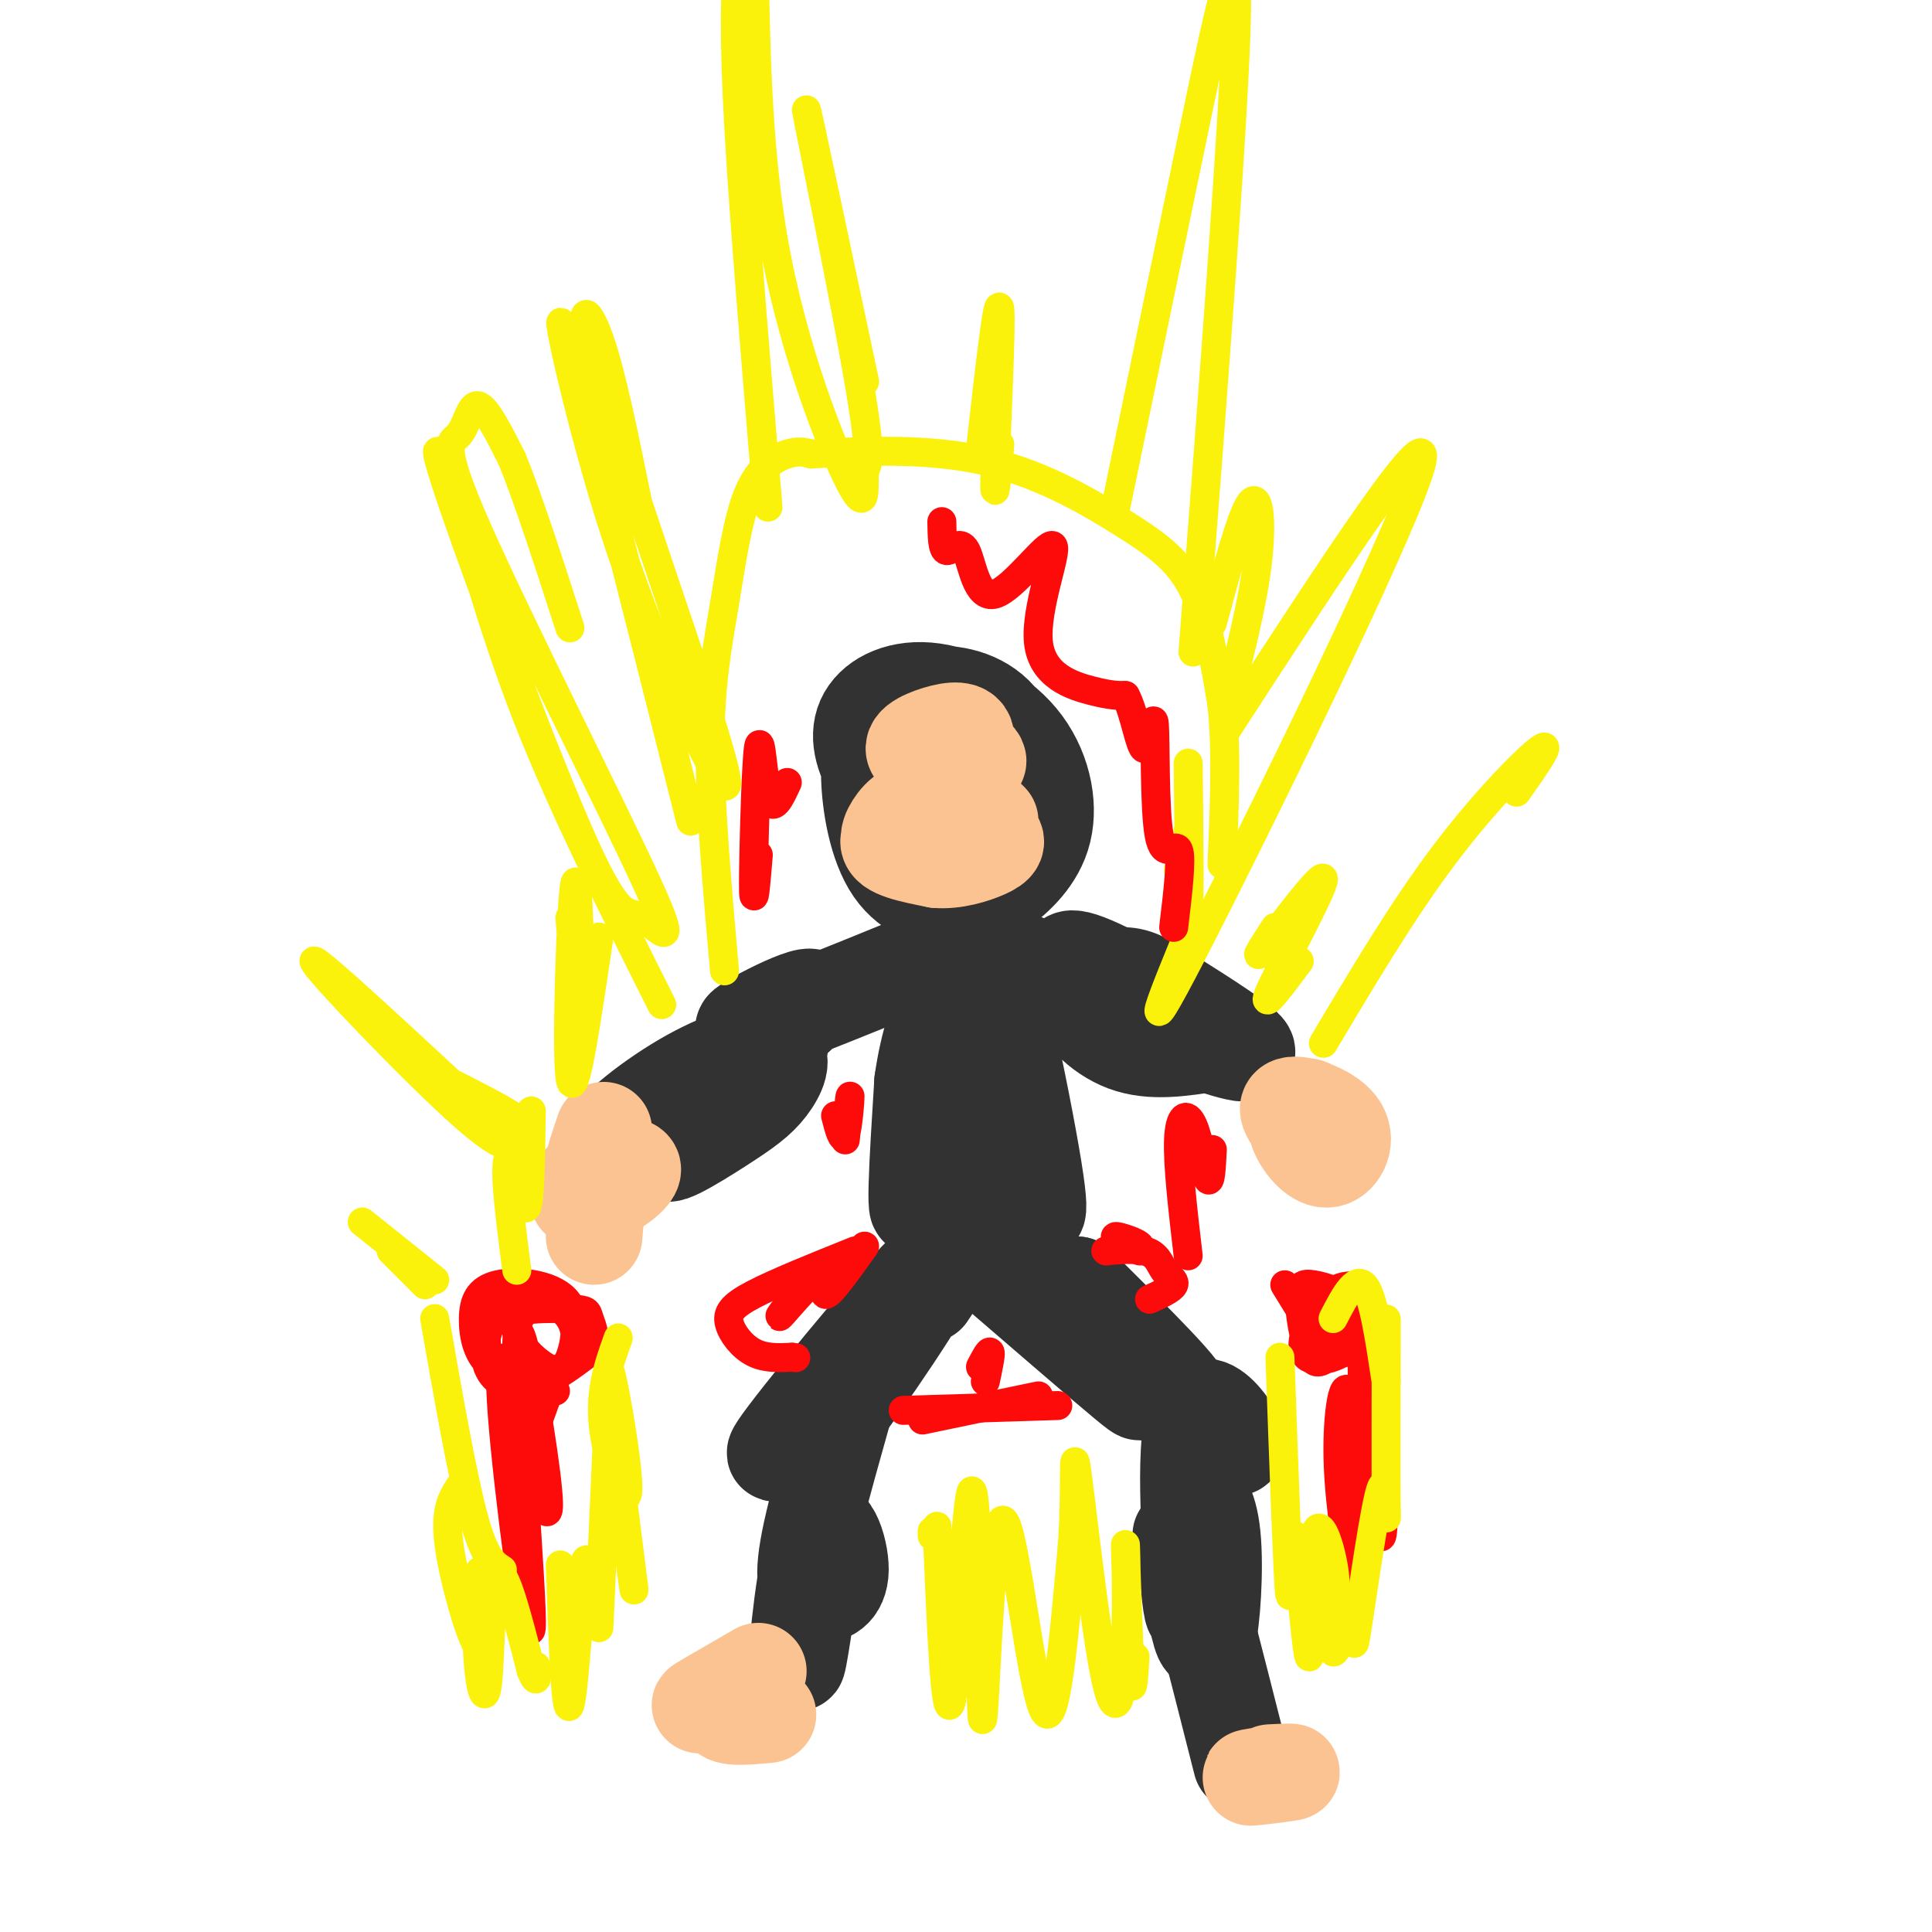 <svg viewBox='0 0 400 400' version='1.1' xmlns='http://www.w3.org/2000/svg' xmlns:xlink='http://www.w3.org/1999/xlink'><g fill='none' stroke='#323232' stroke-width='20' stroke-linecap='round' stroke-linejoin='round'><path d='M192,147c-2.160,-0.824 -4.319,-1.648 -6,-1c-1.681,0.648 -2.882,2.769 -4,5c-1.118,2.231 -2.153,4.573 -2,10c0.153,5.427 1.494,13.941 5,19c3.506,5.059 9.176,6.664 13,7c3.824,0.336 5.803,-0.598 9,-3c3.197,-2.402 7.612,-6.272 9,-12c1.388,-5.728 -0.252,-13.313 -5,-19c-4.748,-5.687 -12.605,-9.476 -19,-10c-6.395,-0.524 -11.327,2.219 -13,6c-1.673,3.781 -0.088,8.602 3,13c3.088,4.398 7.679,8.374 11,10c3.321,1.626 5.372,0.900 7,1c1.628,0.100 2.834,1.024 5,0c2.166,-1.024 5.292,-3.996 6,-9c0.708,-5.004 -1.002,-12.040 -5,-16c-3.998,-3.960 -10.285,-4.846 -14,-4c-3.715,0.846 -4.857,3.423 -6,6'/><path d='M186,150c-1.715,2.884 -3.001,7.093 -2,12c1.001,4.907 4.290,10.511 9,12c4.710,1.489 10.841,-1.138 14,-5c3.159,-3.862 3.347,-8.960 1,-13c-2.347,-4.040 -7.227,-7.021 -11,-8c-3.773,-0.979 -6.439,0.044 -8,3c-1.561,2.956 -2.017,7.845 0,11c2.017,3.155 6.509,4.578 11,6'/><path d='M195,191c2.630,19.921 5.261,39.842 6,43c0.739,3.158 -0.412,-10.449 -1,-19c-0.588,-8.551 -0.613,-12.048 -2,-13c-1.387,-0.952 -4.135,0.642 -4,12c0.135,11.358 3.152,32.481 4,28c0.848,-4.481 -0.472,-34.566 0,-42c0.472,-7.434 2.736,7.783 5,23'/><path d='M203,223c2.205,7.426 5.216,14.490 8,21c2.784,6.510 5.340,12.467 3,-2c-2.340,-14.467 -9.574,-49.357 -11,-45c-1.426,4.357 2.958,47.962 4,49c1.042,1.038 -1.258,-40.490 -5,-43c-3.742,-2.510 -8.926,33.997 -11,44c-2.074,10.003 -1.037,-6.499 0,-23'/><path d='M191,224c1.067,-7.844 3.733,-15.956 4,-12c0.267,3.956 -1.867,19.978 -4,36'/><path d='M193,198c-18.893,7.702 -37.786,15.405 -39,15c-1.214,-0.405 15.250,-8.917 14,-6c-1.250,2.917 -20.214,17.262 -28,24c-7.786,6.738 -4.393,5.869 -1,5'/><path d='M139,236c0.417,1.401 1.958,2.402 8,-3c6.042,-5.402 16.583,-17.209 14,-16c-2.583,1.209 -18.291,15.432 -22,20c-3.709,4.568 4.582,-0.521 10,-4c5.418,-3.479 7.965,-5.349 10,-8c2.035,-2.651 3.559,-6.083 1,-7c-2.559,-0.917 -9.201,0.682 -17,5c-7.799,4.318 -16.753,11.355 -17,14c-0.247,2.645 8.215,0.899 14,-1c5.785,-1.899 8.892,-3.949 12,-6'/><path d='M207,197c21.899,9.679 43.797,19.357 46,19c2.203,-0.357 -15.291,-10.750 -24,-15c-8.709,-4.250 -8.633,-2.356 -7,0c1.633,2.356 4.824,5.173 13,9c8.176,3.827 21.336,8.665 23,8c1.664,-0.665 -8.168,-6.832 -18,-13'/><path d='M240,205c-4.236,-2.774 -5.826,-3.207 -9,-3c-3.174,0.207 -7.931,1.056 -8,4c-0.069,2.944 4.552,7.984 10,10c5.448,2.016 11.724,1.008 18,0'/><path d='M192,268c4.822,-7.259 9.644,-14.517 5,-9c-4.644,5.517 -18.753,23.810 -25,33c-6.247,9.190 -4.633,9.278 3,-1c7.633,-10.278 21.286,-30.921 18,-29c-3.286,1.921 -23.510,26.406 -30,35c-6.490,8.594 0.755,1.297 8,-6'/><path d='M171,291c3.133,-4.588 6.965,-13.058 6,-8c-0.965,5.058 -6.728,23.646 -9,34c-2.272,10.354 -1.054,12.476 1,13c2.054,0.524 4.942,-0.550 5,-5c0.058,-4.450 -2.715,-12.275 -5,-7c-2.285,5.275 -4.081,23.650 -4,26c0.081,2.350 2.041,-11.325 4,-25'/><path d='M205,262c11.656,10.055 23.313,20.109 28,24c4.687,3.891 2.405,1.617 3,1c0.595,-0.617 4.067,0.422 -1,-4c-5.067,-4.422 -18.672,-14.306 -16,-12c2.672,2.306 21.621,16.802 25,18c3.379,1.198 -8.810,-10.901 -21,-23'/><path d='M223,266c4.125,4.938 24.937,28.783 31,33c6.063,4.217 -2.623,-11.195 -6,-7c-3.377,4.195 -1.446,27.995 -1,37c0.446,9.005 -0.593,3.214 -1,-3c-0.407,-6.214 -0.181,-12.851 1,-15c1.181,-2.149 3.318,0.191 4,7c0.682,6.809 -0.091,18.088 -1,21c-0.909,2.912 -1.955,-2.544 -3,-8'/><path d='M247,331c-1.444,-5.956 -3.556,-16.844 -2,-12c1.556,4.844 6.778,25.422 12,46'/></g>
<g fill='none' stroke='#FCC392' stroke-width='20' stroke-linecap='round' stroke-linejoin='round'><path d='M189,169c-0.333,1.276 -0.667,2.552 0,4c0.667,1.448 2.333,3.068 6,3c3.667,-0.068 9.333,-1.824 9,-4c-0.333,-2.176 -6.666,-4.771 -11,-5c-4.334,-0.229 -6.671,1.909 -8,4c-1.329,2.091 -1.651,4.135 2,5c3.651,0.865 11.274,0.552 15,-1c3.726,-1.552 3.555,-4.344 2,-6c-1.555,-1.656 -4.496,-2.177 -9,-1c-4.504,1.177 -10.573,4.050 -11,6c-0.427,1.950 4.786,2.975 10,4'/><path d='M194,178c3.618,0.299 7.663,-0.953 10,-2c2.337,-1.047 2.967,-1.889 1,-3c-1.967,-1.111 -6.529,-2.491 -8,-2c-1.471,0.491 0.151,2.855 2,3c1.849,0.145 3.924,-1.927 6,-4'/><path d='M194,157c-0.265,2.540 -0.530,5.080 1,4c1.530,-1.080 4.855,-5.781 5,-8c0.145,-2.219 -2.889,-1.956 -6,-1c-3.111,0.956 -6.298,2.607 -4,4c2.298,1.393 10.080,2.529 12,2c1.920,-0.529 -2.023,-2.723 -4,-3c-1.977,-0.277 -1.989,1.361 -2,3'/><path d='M267,230c3.104,2.653 6.208,5.306 7,5c0.792,-0.306 -0.729,-3.570 -2,-5c-1.271,-1.430 -2.291,-1.024 -3,0c-0.709,1.024 -1.107,2.667 0,5c1.107,2.333 3.719,5.357 6,5c2.281,-0.357 4.230,-4.096 2,-7c-2.230,-2.904 -8.639,-4.974 -10,-4c-1.361,0.974 2.325,4.993 4,6c1.675,1.007 1.337,-0.996 1,-3'/><path d='M272,232c0.167,-0.500 0.083,-0.250 0,0'/><path d='M125,234c-2.048,6.065 -4.096,12.130 -2,13c2.096,0.870 8.335,-3.455 8,-5c-0.335,-1.545 -7.244,-0.311 -10,2c-2.756,2.311 -1.357,5.699 0,4c1.357,-1.699 2.674,-8.485 3,-8c0.326,0.485 -0.337,8.243 -1,16'/><path d='M157,346c-6.405,3.696 -12.810,7.393 -12,7c0.810,-0.393 8.833,-4.875 10,-5c1.167,-0.125 -4.524,4.107 -5,6c-0.476,1.893 4.262,1.446 9,1'/><path d='M263,367c2.711,-0.133 5.422,-0.267 4,0c-1.422,0.267 -6.978,0.933 -8,1c-1.022,0.067 2.489,-0.467 6,-1'/></g>
<g fill='none' stroke='#FD0A0A' stroke-width='6' stroke-linecap='round' stroke-linejoin='round'><path d='M177,259c-8.208,3.298 -16.417,6.595 -21,9c-4.583,2.405 -5.542,3.917 -5,6c0.542,2.083 2.583,4.738 5,6c2.417,1.262 5.208,1.131 8,1'/><path d='M164,281c1.333,0.167 0.667,0.083 0,0'/><path d='M187,292c0.000,0.000 32.000,-1.000 32,-1'/><path d='M191,294c0.000,0.000 24.000,-5.000 24,-5'/><path d='M238,269c2.293,-1.051 4.587,-2.102 5,-3c0.413,-0.898 -1.054,-1.643 -2,-3c-0.946,-1.357 -1.370,-3.327 -4,-4c-2.630,-0.673 -7.466,-0.049 -8,0c-0.534,0.049 3.233,-0.475 7,-1'/><path d='M236,258c-0.244,-0.733 -4.356,-2.067 -5,-2c-0.644,0.067 2.178,1.533 5,3'/><path d='M164,269c-1.768,2.351 -3.536,4.702 -2,3c1.536,-1.702 6.375,-7.458 8,-8c1.625,-0.542 0.036,4.131 1,4c0.964,-0.131 4.482,-5.065 8,-10'/><path d='M203,283c0.917,-1.750 1.833,-3.500 2,-3c0.167,0.500 -0.417,3.250 -1,6'/><path d='M111,269c-2.238,2.194 -4.475,4.387 -4,7c0.475,2.613 3.663,5.645 6,7c2.337,1.355 3.821,1.032 5,-2c1.179,-3.032 2.051,-8.775 -1,-12c-3.051,-3.225 -10.025,-3.933 -14,-3c-3.975,0.933 -4.950,3.509 -5,7c-0.050,3.491 0.826,7.899 4,10c3.174,2.101 8.648,1.895 12,1c3.352,-0.895 4.583,-2.480 5,-5c0.417,-2.520 0.021,-5.976 -3,-8c-3.021,-2.024 -8.665,-2.615 -12,0c-3.335,2.615 -4.359,8.435 -3,12c1.359,3.565 5.103,4.876 9,4c3.897,-0.876 7.949,-3.938 12,-7'/><path d='M122,280c1.866,-2.553 0.530,-5.435 0,-7c-0.530,-1.565 -0.256,-1.811 -4,-2c-3.744,-0.189 -11.508,-0.320 -15,2c-3.492,2.320 -2.712,7.091 0,10c2.712,2.909 7.356,3.954 12,5'/><path d='M104,283c2.512,9.518 5.023,19.035 7,25c1.977,5.965 3.419,8.377 2,-3c-1.419,-11.377 -5.701,-36.543 -6,-27c-0.299,9.543 3.384,53.795 3,59c-0.384,5.205 -4.834,-28.637 -6,-44c-1.166,-15.363 0.953,-12.247 2,-10c1.047,2.247 1.024,3.623 1,5'/><path d='M107,288c-0.156,4.822 -1.044,14.378 0,15c1.044,0.622 4.022,-7.689 7,-16'/><path d='M266,266c3.295,5.398 6.591,10.796 9,13c2.409,2.204 3.932,1.214 5,-1c1.068,-2.214 1.680,-5.652 0,-8c-1.680,-2.348 -5.651,-3.605 -8,-4c-2.349,-0.395 -3.077,0.072 -3,3c0.077,2.928 0.958,8.317 2,11c1.042,2.683 2.244,2.659 5,0c2.756,-2.659 7.064,-7.953 7,-11c-0.064,-3.047 -4.502,-3.848 -8,-1c-3.498,2.848 -6.057,9.344 -5,12c1.057,2.656 5.731,1.473 8,0c2.269,-1.473 2.135,-3.237 2,-5'/><path d='M282,272c1.021,17.258 2.041,34.515 3,42c0.959,7.485 1.855,5.197 1,-9c-0.855,-14.197 -3.461,-40.304 -4,-35c-0.539,5.304 0.990,42.020 1,48c0.010,5.980 -1.497,-18.775 -3,-27c-1.503,-8.225 -3.001,0.078 -3,9c0.001,8.922 1.500,18.461 3,28'/></g>
<g fill='none' stroke='#FBF20B' stroke-width='6' stroke-linecap='round' stroke-linejoin='round'><path d='M128,277c-2.000,5.566 -4.000,11.132 -3,19c1.000,7.868 5.000,18.037 5,12c0.000,-6.037 -4.000,-28.279 -4,-24c0.000,4.279 4.000,35.080 5,43c1.000,7.920 -1.000,-7.040 -3,-22'/><path d='M126,292c0.000,0.000 -2.000,45.000 -2,45'/><path d='M90,273c2.833,16.167 5.667,32.333 8,41c2.333,8.667 4.167,9.833 6,11'/><path d='M95,308c-1.487,2.415 -2.975,4.830 -2,12c0.975,7.170 4.412,19.096 6,21c1.588,1.904 1.328,-6.213 1,-11c-0.328,-4.787 -0.723,-6.244 -1,-3c-0.277,3.244 -0.435,11.189 0,17c0.435,5.811 1.463,9.488 2,4c0.537,-5.488 0.582,-20.139 2,-22c1.418,-1.861 4.209,9.070 7,20'/><path d='M110,346c1.333,3.167 1.167,1.083 1,-1'/><path d='M116,324c0.554,15.899 1.107,31.798 2,29c0.893,-2.798 2.125,-24.292 3,-29c0.875,-4.708 1.393,7.369 1,11c-0.393,3.631 -1.696,-1.185 -3,-6'/><path d='M107,263c-0.875,-6.768 -1.750,-13.536 -2,-18c-0.250,-4.464 0.125,-6.625 1,-4c0.875,2.625 2.250,10.036 3,9c0.750,-1.036 0.875,-10.518 1,-20'/><path d='M150,201c-1.512,-17.214 -3.024,-34.427 -3,-47c0.024,-12.573 1.584,-20.504 3,-29c1.416,-8.496 2.689,-17.557 5,-23c2.311,-5.443 5.660,-7.270 8,-8c2.340,-0.730 3.670,-0.365 5,0'/><path d='M168,94c6.876,-0.415 21.565,-1.451 34,1c12.435,2.451 22.617,8.391 30,13c7.383,4.609 11.967,7.888 15,14c3.033,6.112 4.517,15.056 6,24'/><path d='M253,146c1.000,9.500 0.500,21.250 0,33'/><path d='M246,158c0.167,14.667 0.333,29.333 0,33c-0.333,3.667 -1.167,-3.667 -2,-11'/><path d='M246,172c0.000,0.000 -2.000,17.000 -2,17'/><path d='M265,281c0.824,23.028 1.647,46.056 2,49c0.353,2.944 0.235,-14.194 1,-12c0.765,2.194 2.411,23.722 3,25c0.589,1.278 0.120,-17.694 1,-24c0.880,-6.306 3.109,0.056 4,5c0.891,4.944 0.446,8.472 0,12'/><path d='M276,336c-0.089,3.333 -0.311,5.667 0,6c0.311,0.333 1.156,-1.333 2,-3'/><path d='M281,333c-0.536,5.437 -1.072,10.874 0,4c1.072,-6.874 3.751,-26.059 5,-29c1.249,-2.941 1.067,10.362 1,5c-0.067,-5.362 -0.019,-29.389 0,-37c0.019,-7.611 0.010,1.195 0,10'/><path d='M287,286c-0.578,-2.933 -2.022,-15.267 -4,-19c-1.978,-3.733 -4.489,1.133 -7,6'/><path d='M193,318c0.000,0.000 0.000,-1.000 0,-1'/><path d='M194,316c0.872,21.055 1.745,42.110 3,36c1.255,-6.110 2.894,-39.386 4,-43c1.106,-3.614 1.680,22.432 2,36c0.320,13.568 0.385,14.657 1,3c0.615,-11.657 1.781,-36.062 4,-33c2.219,3.062 5.491,33.589 8,39c2.509,5.411 4.254,-14.295 6,-34'/><path d='M222,320c0.857,-11.259 -0.002,-22.406 1,-15c1.002,7.406 3.865,33.366 6,43c2.135,9.634 3.541,2.943 4,-7c0.459,-9.943 -0.030,-23.139 0,-21c0.030,2.139 0.580,19.611 1,26c0.420,6.389 0.710,1.694 1,-3'/><path d='M137,208c-10.335,-20.602 -20.669,-41.203 -28,-60c-7.331,-18.797 -11.657,-35.789 -15,-46c-3.343,-10.211 -5.703,-13.641 0,3c5.703,16.641 19.467,53.353 27,70c7.533,16.647 8.833,13.229 12,15c3.167,1.771 8.199,8.731 1,-7c-7.199,-15.731 -26.631,-54.155 -35,-73c-8.369,-18.845 -5.676,-18.112 -4,-20c1.676,-1.888 2.336,-6.397 4,-6c1.664,0.397 4.332,5.698 7,11'/><path d='M106,95c3.167,7.667 7.583,21.333 12,35'/><path d='M118,190c0.893,11.798 1.786,23.595 2,18c0.214,-5.595 -0.250,-28.583 -1,-25c-0.750,3.583 -1.786,33.738 -1,40c0.786,6.262 3.393,-11.369 6,-29'/><path d='M143,170c-11.458,-45.447 -22.917,-90.894 -26,-101c-3.083,-10.106 2.209,15.128 9,37c6.791,21.872 15.079,40.380 20,50c4.921,9.620 6.474,10.352 1,-7c-5.474,-17.352 -17.974,-52.787 -23,-70c-5.026,-17.213 -2.579,-16.204 0,-9c2.579,7.204 5.289,20.602 8,34'/><path d='M159,105c-2.444,-29.288 -4.888,-58.575 -6,-78c-1.112,-19.425 -0.893,-28.987 0,-36c0.893,-7.013 2.459,-11.476 3,-1c0.541,10.476 0.057,35.890 4,59c3.943,23.110 12.313,43.916 16,51c3.687,7.084 2.689,0.445 3,-2c0.311,-2.445 1.930,-0.697 -1,-18c-2.930,-17.303 -10.409,-53.658 -11,-57c-0.591,-3.342 5.704,26.329 12,56'/><path d='M203,93c1.822,-16.156 3.644,-32.311 4,-29c0.356,3.311 -0.756,26.089 -1,34c-0.244,7.911 0.378,0.956 1,-6'/><path d='M231,105c6.089,-29.467 12.178,-58.933 17,-82c4.822,-23.067 8.378,-39.733 8,-20c-0.378,19.733 -4.689,75.867 -9,132'/><path d='M251,129c3.077,-11.446 6.155,-22.893 8,-25c1.845,-2.107 2.458,5.125 1,15c-1.458,9.875 -4.988,22.393 -6,27c-1.012,4.607 0.494,1.304 2,-2'/><path d='M254,151c22.111,-34.044 44.222,-68.089 40,-54c-4.222,14.089 -34.778,76.311 -47,100c-12.222,23.689 -6.111,8.844 0,-6'/><path d='M264,192c-2.565,3.994 -5.131,7.988 -2,4c3.131,-3.988 11.958,-15.958 12,-14c0.042,1.958 -8.702,17.845 -11,23c-2.298,5.155 1.851,-0.423 6,-6'/><path d='M274,216c8.222,-13.822 16.444,-27.644 25,-39c8.556,-11.356 17.444,-20.244 20,-22c2.556,-1.756 -1.222,3.622 -5,9'/><path d='M106,236c-20.522,-19.121 -41.043,-38.242 -41,-37c0.043,1.242 20.651,22.848 31,32c10.349,9.152 10.440,5.848 11,4c0.560,-1.848 1.589,-2.242 -1,-4c-2.589,-1.758 -8.794,-4.879 -15,-8'/><path d='M90,265c0.000,0.000 -15.000,-12.000 -15,-12'/><path d='M81,259c0.000,0.000 7.000,7.000 7,7'/></g>
<g fill='none' stroke='#FD0A0A' stroke-width='6' stroke-linecap='round' stroke-linejoin='round'><path d='M175,236c0.489,-4.778 0.978,-9.556 1,-9c0.022,0.556 -0.422,6.444 -1,8c-0.578,1.556 -1.289,-1.222 -2,-4'/><path d='M157,177c-0.500,6.018 -1.000,12.036 -1,6c0.000,-6.036 0.500,-24.125 1,-28c0.500,-3.875 1.000,6.464 2,10c1.000,3.536 2.500,0.268 4,-3'/><path d='M195,108c0.042,2.928 0.084,5.856 1,6c0.916,0.144 2.705,-2.497 4,0c1.295,2.497 2.096,10.133 6,9c3.904,-1.133 10.913,-11.036 12,-10c1.087,1.036 -3.746,13.010 -3,20c0.746,6.990 7.070,8.997 11,10c3.930,1.003 5.465,1.001 7,1'/><path d='M233,144c1.866,3.324 3.030,11.134 4,11c0.970,-0.134 1.744,-8.211 2,-5c0.256,3.211 -0.008,17.711 1,23c1.008,5.289 3.288,1.368 4,3c0.712,1.632 -0.144,8.816 -1,16'/><path d='M251,238c-0.185,3.726 -0.369,7.452 -1,6c-0.631,-1.452 -1.708,-8.083 -3,-11c-1.292,-2.917 -2.798,-2.119 -3,3c-0.202,5.119 0.899,14.560 2,24'/></g>
</svg>